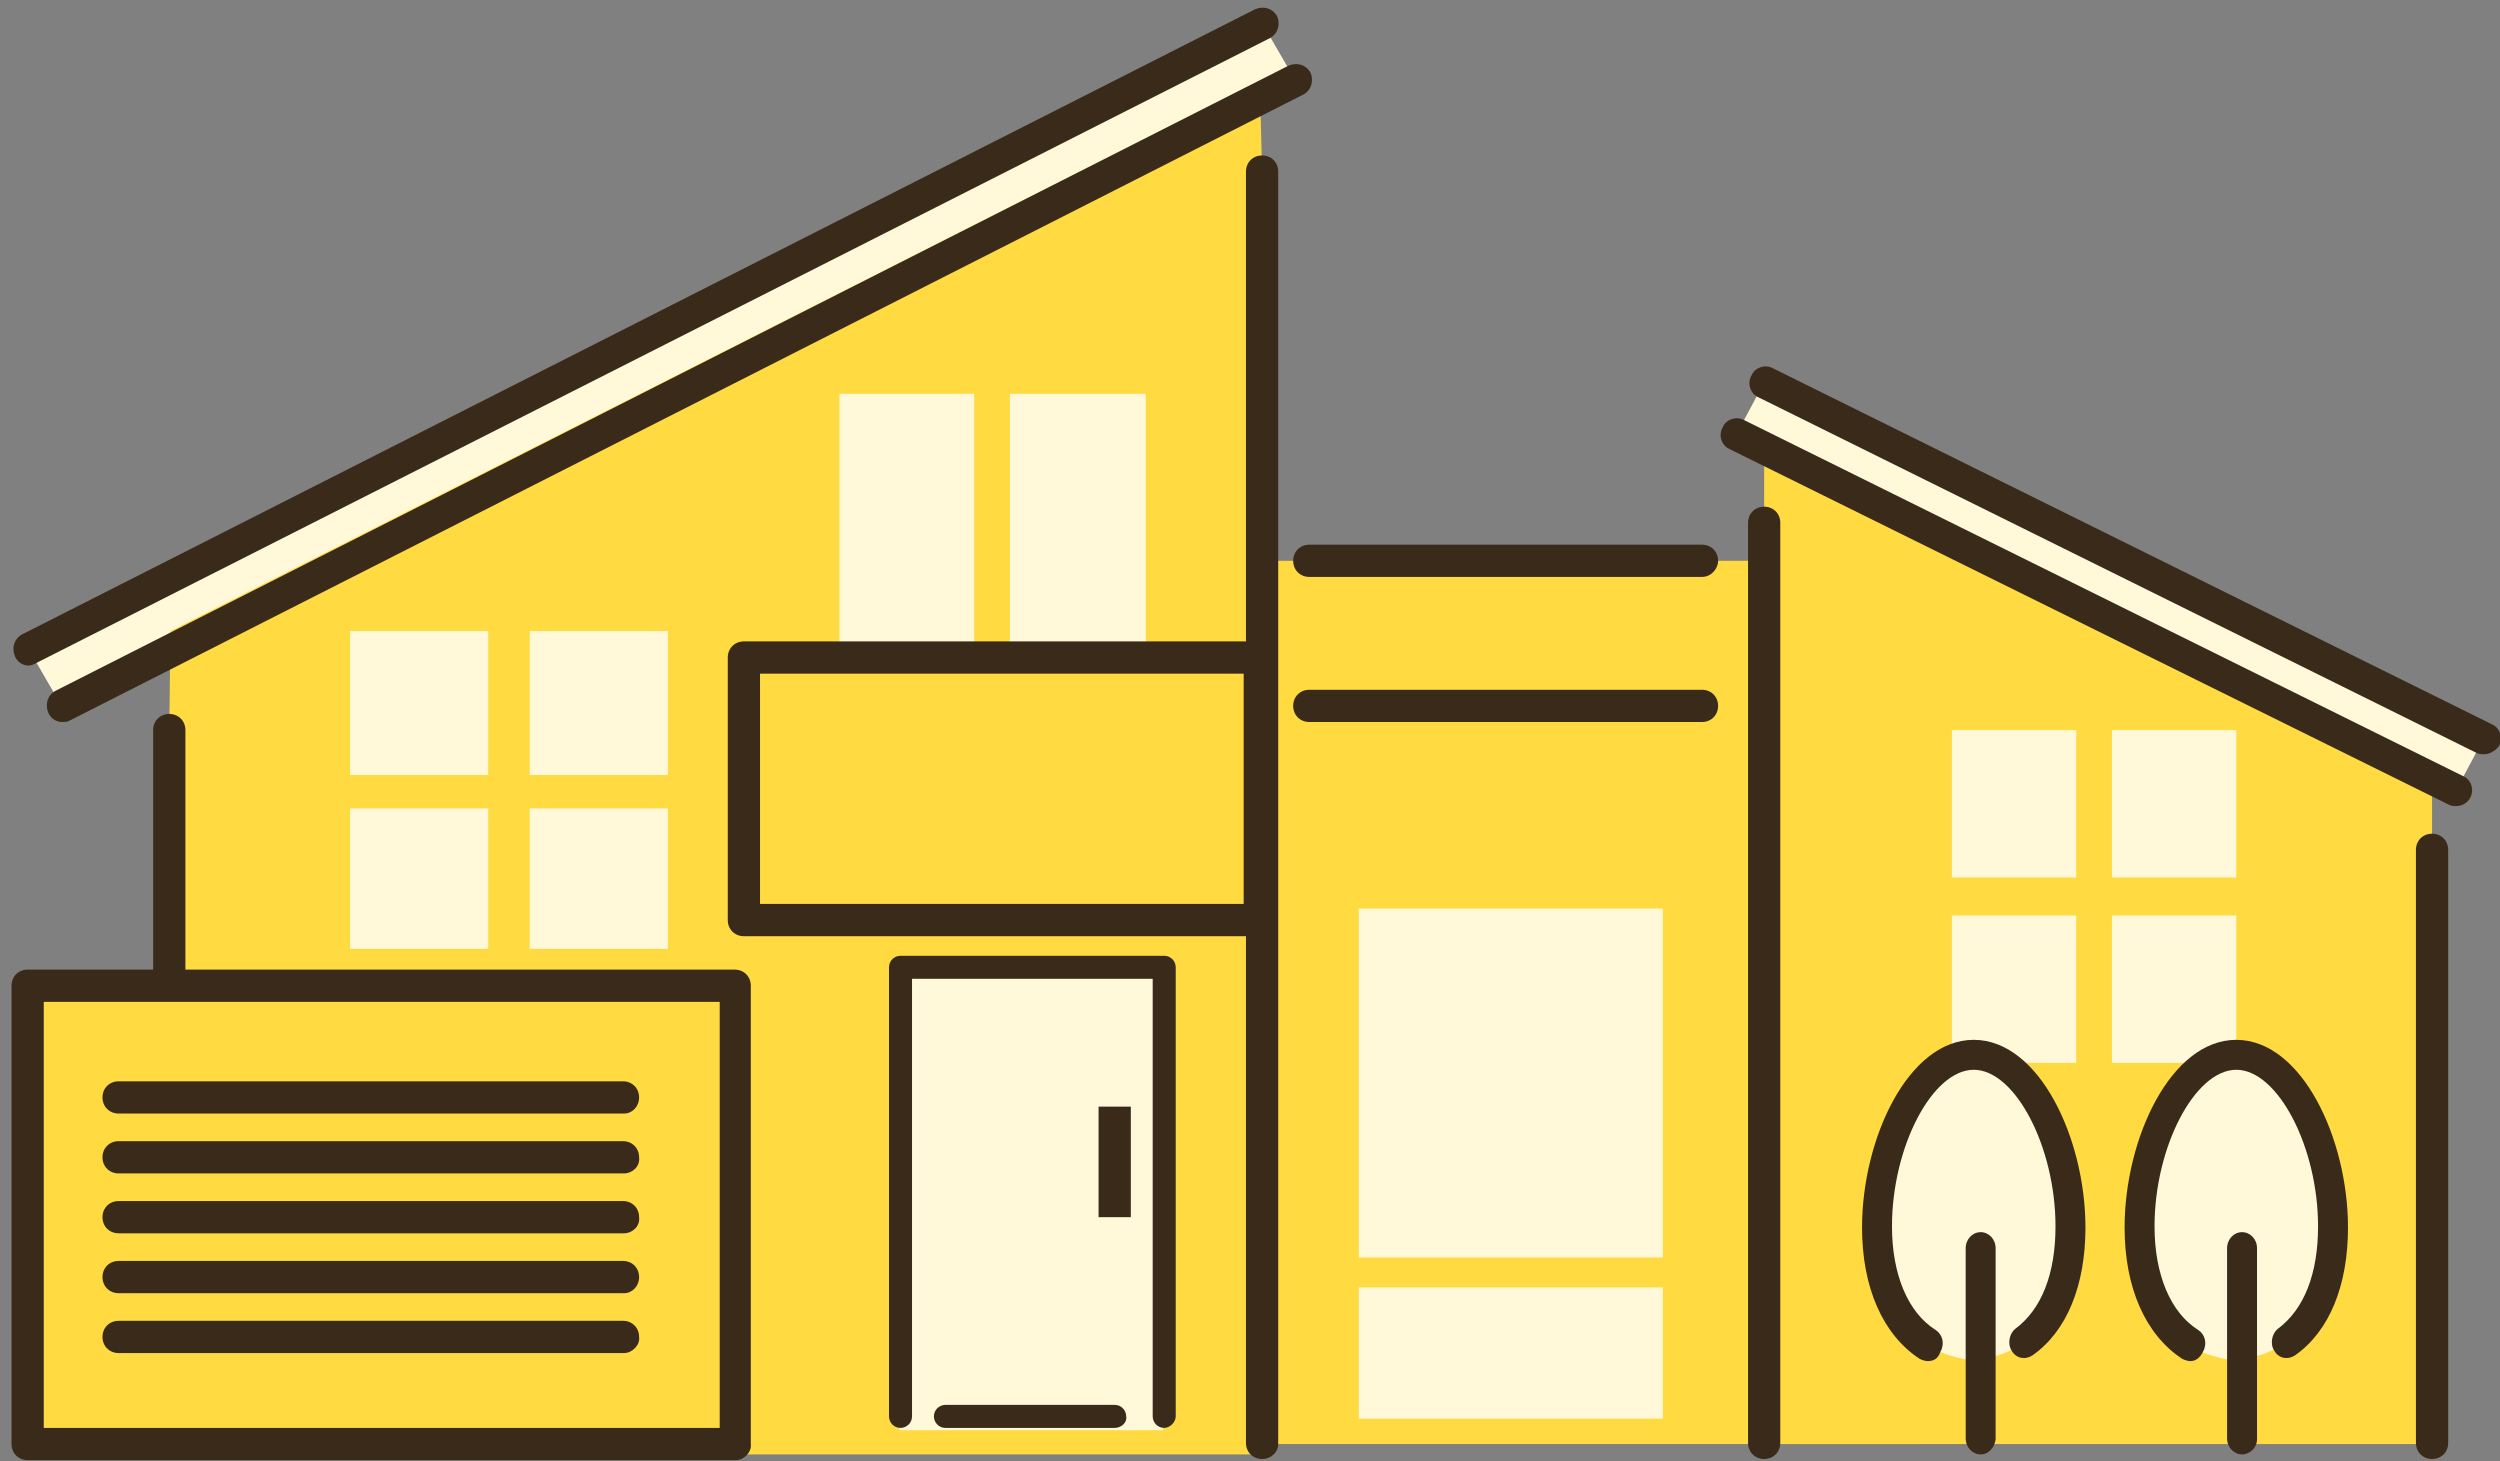 <?xml version="1.0" encoding="utf-8"?>
<!-- Generator: Adobe Illustrator 27.1.1, SVG Export Plug-In . SVG Version: 6.00 Build 0)  -->
<svg version="1.1" id="レイヤー_1" xmlns="http://www.w3.org/2000/svg" xmlns:xlink="http://www.w3.org/1999/xlink" x="0px"
	 y="0px" viewBox="0 0 217.1 126.9" style="enable-background:new 0 0 217.1 126.9;" xml:space="preserve">
<rect x="0" y="0" width="217.1" height="126.9" fill="#808080" stroke="none"/>
<style type="text/css">
	.st0{fill:#FFF8D9;}
	.st1{fill:#FFDA41;}
	.st2{fill:#3A2A1A;}
</style>
<polygon class="st0" points="215.7,64.1 153.2,33.2 150.8,37.7 213.3,68.6 "/>
<polygon class="st0" points="109.6,2 2.5,56.4 5.4,61.4 112.5,7 "/>
<polygon class="st1" points="153.2,125.4 153.2,45.4 153.2,38.9 211.2,68.5 211.2,73.8 211.2,125.4 "/>
<rect x="103.4" y="48.7" class="st1" width="63.4" height="76.7"/>
<polygon class="st1" points="109.6,126.3 109.6,14.9 109.4,7 14.8,54.8 14.7,63.4 14.7,121.3 14.7,126.3 "/>
<rect x="78.1" y="83.9" class="st0" width="22.9" height="40.3"/>
<path class="st2" d="M96.8,124H82.1c-0.6,0-1-0.5-1-1c0-0.6,0.5-1,1-1h14.7c0.6,0,1,0.5,1,1C97.9,123.5,97.4,124,96.8,124z"/>
<path class="st2" d="M101.1,124c-0.6,0-1-0.5-1-1v-38H79.2v38c0,0.6-0.5,1-1,1c-0.6,0-1-0.5-1-1v-39c0-0.6,0.5-1,1-1h22.9
	c0.6,0,1,0.5,1,1v39C102.1,123.5,101.6,124,101.1,124z"/>
<rect x="95.4" y="96.1" class="st2" width="2.8" height="9.6"/>
<path class="st2" d="M5.4,62.7c-0.5,0-1-0.3-1.2-0.8c-0.3-0.7-0.1-1.5,0.6-1.9L111.9,5.7c0.7-0.3,1.5-0.1,1.9,0.6
	c0.3,0.7,0.1,1.5-0.6,1.9L6,62.6C5.8,62.7,5.6,62.7,5.4,62.7z"/>
<path class="st2" d="M2.5,57.8c-0.5,0-1-0.3-1.2-0.8c-0.3-0.7-0.1-1.5,0.6-1.9L109,0.8c0.7-0.3,1.5-0.1,1.9,0.6
	c0.3,0.7,0.1,1.5-0.6,1.9L3.1,57.6C2.9,57.7,2.7,57.8,2.5,57.8z"/>
<path class="st2" d="M14.7,122.7c-0.8,0-1.4-0.6-1.4-1.4V63.4c0-0.8,0.6-1.4,1.4-1.4c0.8,0,1.4,0.6,1.4,1.4v57.9
	C16,122.1,15.4,122.7,14.7,122.7z"/>
<path class="st2" d="M109.6,126.7c-0.8,0-1.4-0.6-1.4-1.4V14.9c0-0.8,0.6-1.4,1.4-1.4c0.8,0,1.4,0.6,1.4,1.4v110.5
	C111,126.1,110.4,126.7,109.6,126.7z"/>
<path class="st2" d="M215.7,65.5c-0.2,0-0.4,0-0.6-0.1l-62.4-30.9c-0.7-0.3-1-1.2-0.6-1.9c0.3-0.7,1.2-1,1.9-0.6l62.4,30.9
	c0.7,0.3,1,1.2,0.6,1.9C216.7,65.2,216.2,65.5,215.7,65.5z"/>
<path class="st2" d="M213.3,70c-0.2,0-0.4,0-0.6-0.1L150.2,39c-0.7-0.3-1-1.2-0.6-1.9c0.3-0.7,1.2-1,1.9-0.6l62.4,30.9
	c0.7,0.3,1,1.2,0.6,1.9C214.3,69.7,213.8,70,213.3,70z"/>
<path class="st2" d="M153.2,126.7c-0.8,0-1.4-0.6-1.4-1.4V45.4c0-0.8,0.6-1.4,1.4-1.4c0.8,0,1.4,0.6,1.4,1.4v79.9
	C154.6,126.1,154,126.7,153.2,126.7z"/>
<path class="st2" d="M211.2,126.7c-0.8,0-1.4-0.6-1.4-1.4V73.8c0-0.8,0.6-1.4,1.4-1.4c0.8,0,1.4,0.6,1.4,1.4v51.5
	C212.6,126.1,212,126.7,211.2,126.7z"/>
<path class="st2" d="M147.8,50.1h-34.1c-0.8,0-1.4-0.6-1.4-1.4c0-0.8,0.6-1.4,1.4-1.4h34.1c0.8,0,1.4,0.6,1.4,1.4
	C149.2,49.4,148.6,50.1,147.8,50.1z"/>
<path class="st2" d="M147.8,62.7h-34.1c-0.8,0-1.4-0.6-1.4-1.4c0-0.8,0.6-1.4,1.4-1.4h34.1c0.8,0,1.4,0.6,1.4,1.4
	C149.2,62.1,148.6,62.7,147.8,62.7z"/>
<rect x="30.4" y="54.8" class="st0" width="27.6" height="27.6"/>
<g>
	<rect x="2.4" y="85.6" class="st1" width="61.4" height="39.8"/>
	<path class="st2" d="M63.9,126.8H2.4c-0.8,0-1.4-0.6-1.4-1.4V85.6c0-0.8,0.6-1.4,1.4-1.4h61.4c0.8,0,1.4,0.6,1.4,1.4v39.8
		C65.3,126.1,64.6,126.8,63.9,126.8z M3.8,124h58.7V87H3.8V124z"/>
</g>
<path class="st2" d="M54.2,96.7H10.3c-0.8,0-1.4-0.6-1.4-1.4s0.6-1.4,1.4-1.4h43.8c0.8,0,1.4,0.6,1.4,1.4S54.9,96.7,54.2,96.7z"/>
<path class="st2" d="M54.2,101.9H10.3c-0.8,0-1.4-0.6-1.4-1.4c0-0.8,0.6-1.4,1.4-1.4h43.8c0.8,0,1.4,0.6,1.4,1.4
	C55.6,101.3,54.9,101.9,54.2,101.9z"/>
<path class="st2" d="M54.2,107.1H10.3c-0.8,0-1.4-0.6-1.4-1.4c0-0.8,0.6-1.4,1.4-1.4h43.8c0.8,0,1.4,0.6,1.4,1.4
	C55.6,106.5,54.9,107.1,54.2,107.1z"/>
<path class="st2" d="M54.2,112.3H10.3c-0.8,0-1.4-0.6-1.4-1.4s0.6-1.4,1.4-1.4h43.8c0.8,0,1.4,0.6,1.4,1.4S54.9,112.3,54.2,112.3z"
	/>
<path class="st2" d="M54.2,117.5H10.3c-0.8,0-1.4-0.6-1.4-1.4c0-0.8,0.6-1.4,1.4-1.4h43.8c0.8,0,1.4,0.6,1.4,1.4
	C55.6,116.8,54.9,117.5,54.2,117.5z"/>
<rect x="26.9" y="67.3" class="st1" width="34.3" height="2.9"/>
<rect x="42.4" y="50.9" class="st1" width="3.6" height="33"/>
<rect x="118" y="78.9" class="st0" width="26.4" height="44.3"/>
<rect x="72.9" y="34.2" class="st0" width="26.6" height="33.1"/>
<rect x="169.5" y="63.4" class="st0" width="24.7" height="28.9"/>
<rect x="84.6" y="31.1" class="st1" width="3.1" height="39"/>
<rect x="180.3" y="58.4" class="st1" width="3.1" height="39"/>
<g>
	<rect x="64.6" y="57.1" class="st1" width="44.8" height="22.8"/>
	<path class="st2" d="M109.4,81.3H64.6c-0.8,0-1.4-0.6-1.4-1.4V57.1c0-0.8,0.6-1.4,1.4-1.4h44.8c0.8,0,1.4,0.6,1.4,1.4v22.8
		C110.8,80.7,110.1,81.3,109.4,81.3z M66,78.5h42v-20H66V78.5z"/>
</g>
<rect x="168" y="76.2" class="st1" width="28.8" height="3.3"/>
<rect x="113.8" y="109.2" class="st1" width="34.1" height="2.6"/>
<g>
	<path class="st0" d="M192,117.7c-3.6-1.1-6.3-5-6.3-11.1c0-7.3,3.8-15,8.4-15c4.6,0,8.4,7.7,8.4,15c0,7.3-3.8,11.4-8.4,11.4
		c-0.7,0,0.3,0.3-1.4-0.1L192,117.7z"/>
	<path class="st2" d="M190.2,118.2c-0.2,0-0.5-0.1-0.7-0.2c-3.2-2.1-5-6.2-5-11.4c0-7.7,4-16.3,9.7-16.3c5.7,0,9.7,8.6,9.7,16.3
		c0,5-1.6,9-4.6,11.1c-0.6,0.4-1.4,0.3-1.8-0.4c-0.4-0.6-0.2-1.5,0.3-1.9c2.3-1.7,3.5-4.8,3.5-8.9c0-6.9-3.5-13.6-7.1-13.6
		c-3.6,0-7.1,6.7-7.1,13.6c0,4.2,1.4,7.5,3.8,9c0.6,0.4,0.8,1.2,0.4,1.9C191,118,190.6,118.2,190.2,118.2z"/>
	<path class="st2" d="M194.7,126.3c-0.7,0-1.3-0.6-1.3-1.4v-16.5c0-0.8,0.6-1.4,1.3-1.4c0.7,0,1.3,0.6,1.3,1.4V125
		C196,125.7,195.4,126.3,194.7,126.3z"/>
</g>
<g>
	<path class="st0" d="M169.3,117.7c-3.6-1.1-6.3-5-6.3-11.1c0-7.3,3.8-15,8.4-15s8.4,7.7,8.4,15c0,7.3-3.8,11.4-8.4,11.4
		c-0.7,0,0.3,0.3-1.4-0.1L169.3,117.7z"/>
	<path class="st2" d="M167.4,118.2c-0.2,0-0.5-0.1-0.7-0.2c-3.2-2.1-5-6.2-5-11.4c0-7.7,4-16.3,9.7-16.3c5.7,0,9.7,8.6,9.7,16.3
		c0,5-1.6,9-4.6,11.1c-0.6,0.4-1.4,0.3-1.8-0.4c-0.4-0.6-0.2-1.5,0.3-1.9c2.3-1.7,3.5-4.8,3.5-8.9c0-6.9-3.5-13.6-7.1-13.6
		c-3.6,0-7.1,6.7-7.1,13.6c0,4.2,1.4,7.5,3.8,9c0.6,0.4,0.8,1.2,0.4,1.9C168.3,118,167.9,118.2,167.4,118.2z"/>
	<path class="st2" d="M172,126.3c-0.7,0-1.3-0.6-1.3-1.4v-16.5c0-0.8,0.6-1.4,1.3-1.4c0.7,0,1.3,0.6,1.3,1.4V125
		C173.2,125.7,172.7,126.3,172,126.3z"/>
</g>
</svg>
